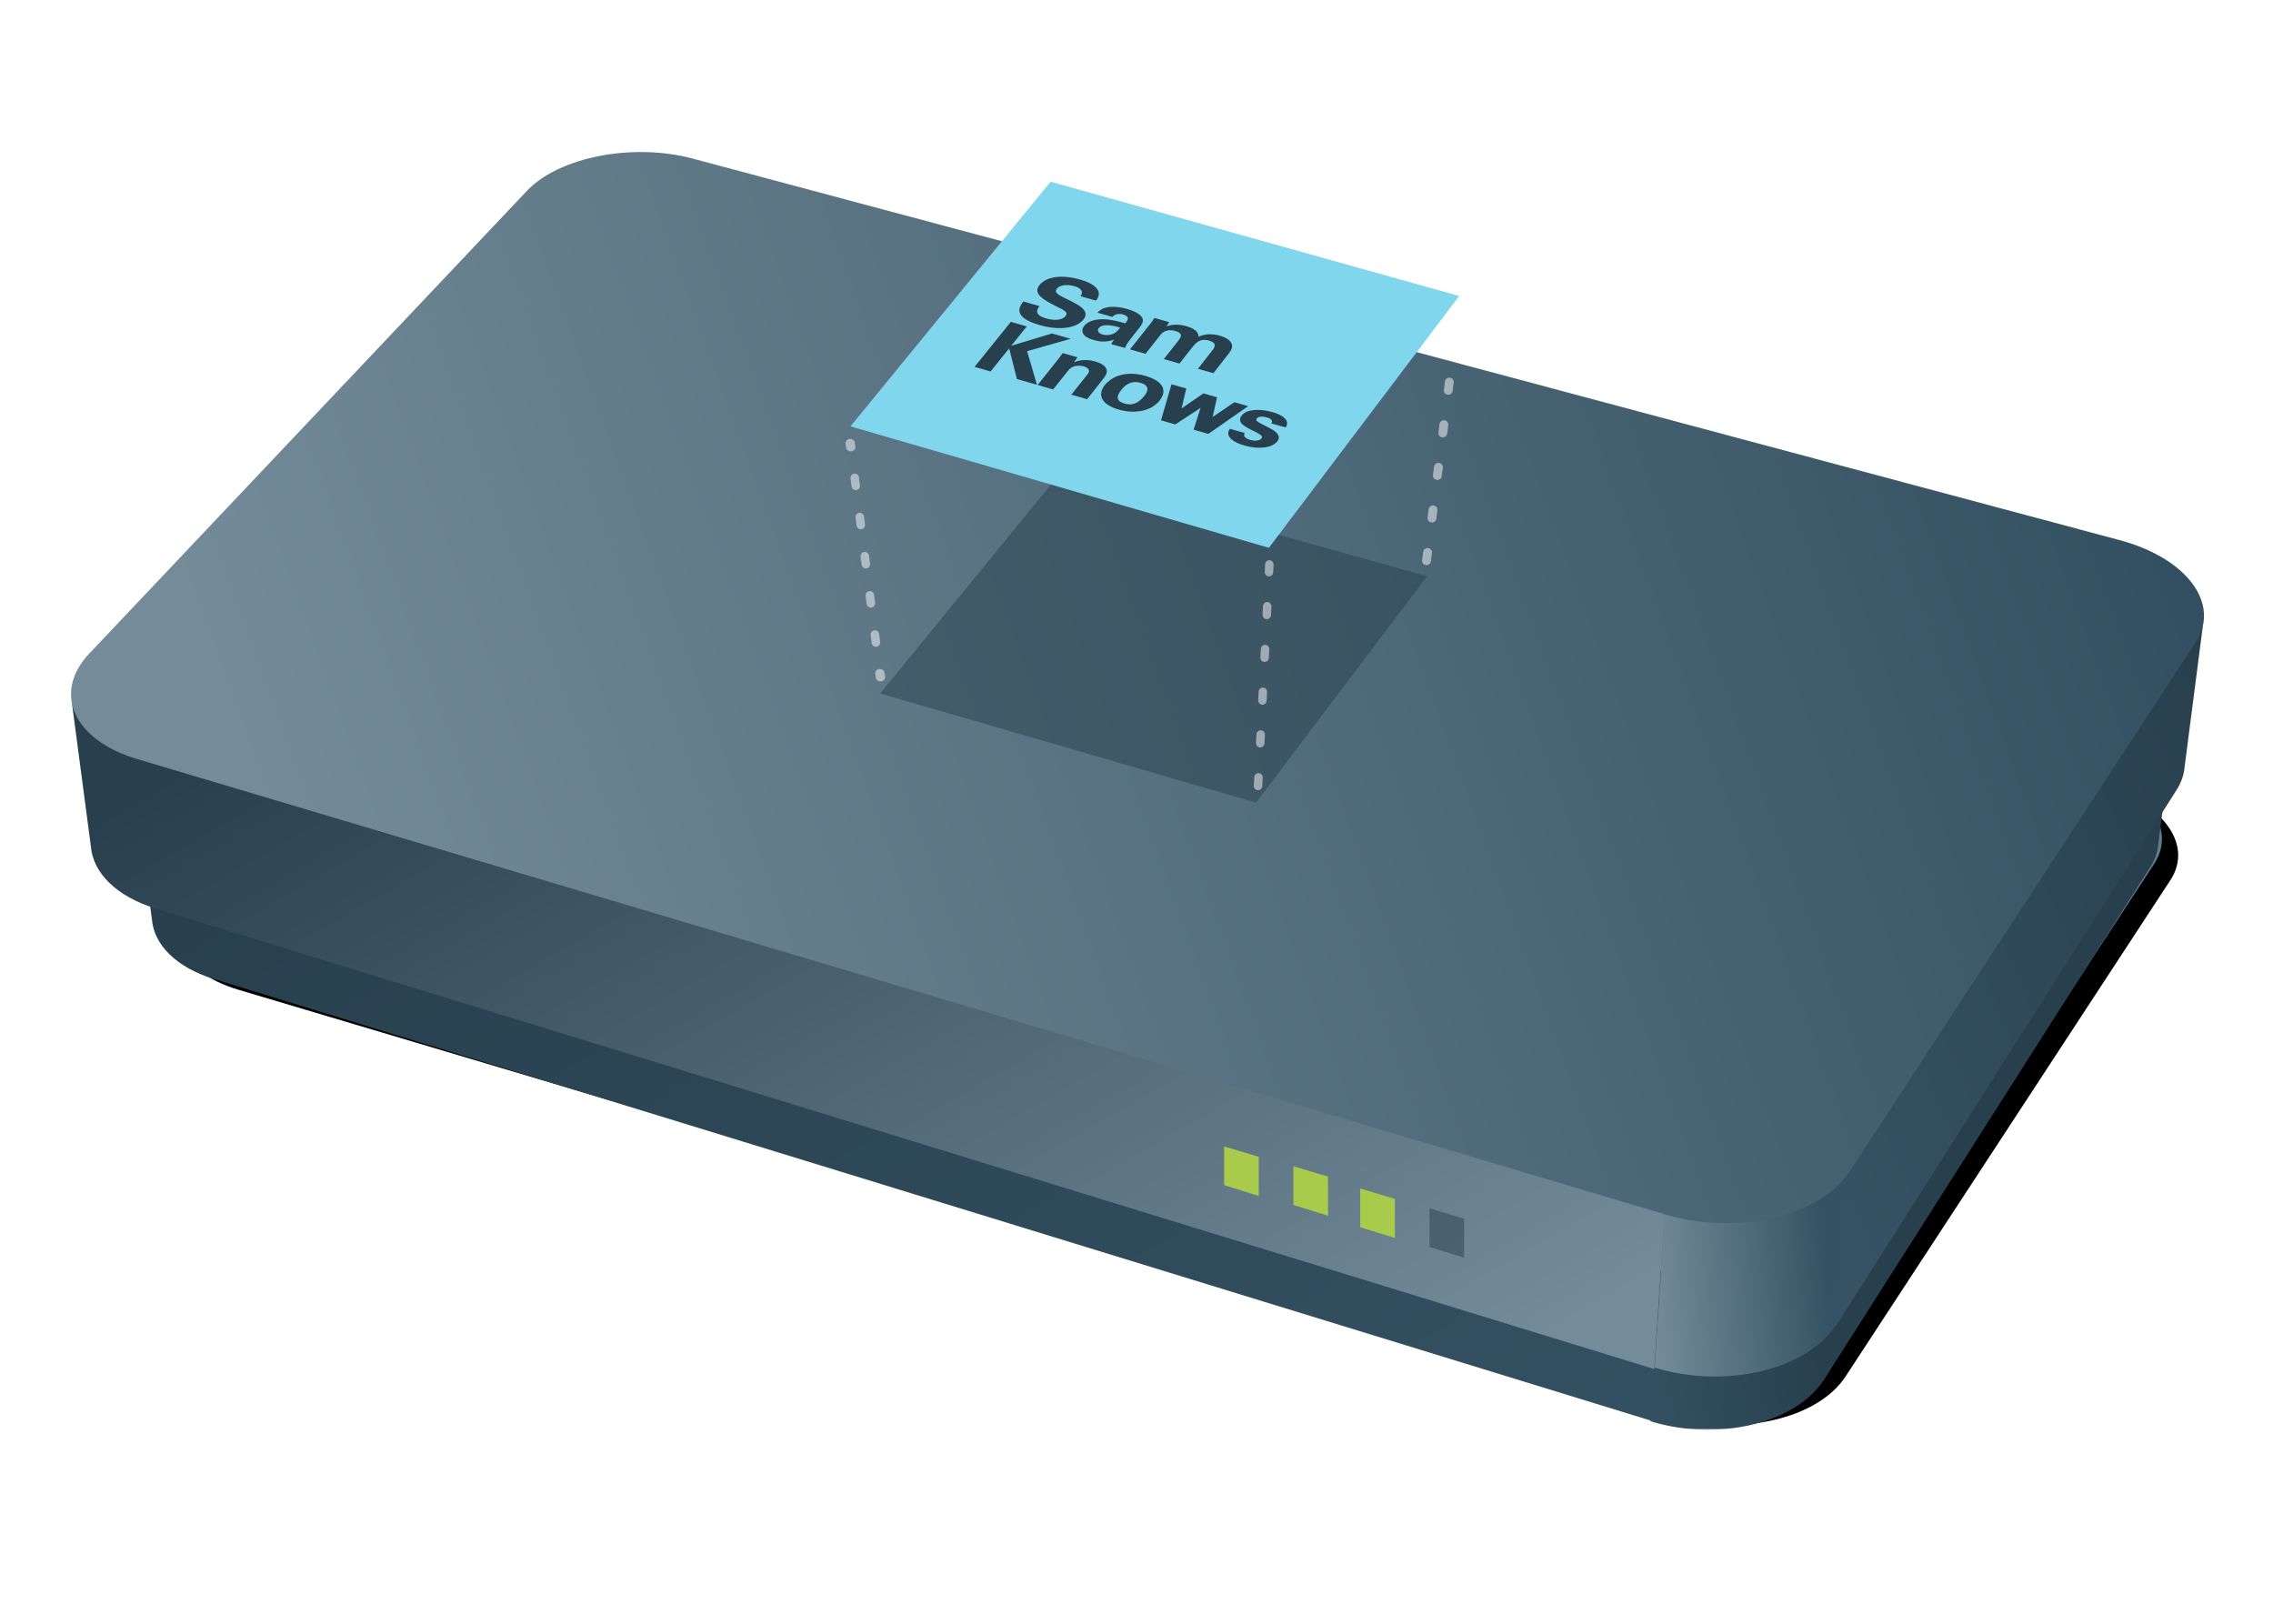 <?xml version="1.0" encoding="utf-8"?>
<svg xmlns="http://www.w3.org/2000/svg" xmlns:xlink="http://www.w3.org/1999/xlink" width="1120px" height="800px" viewBox="0 0 1120 800" version="1.1">
    
    <title>man-router-sdk</title>
    <desc>Created with Sketch.</desc>
    <defs>
        <path d="M991.184,304.477 C998.925,306.545 1005.72,309.399 1011.372,312.799 C1017.041,316.204 1021.574,320.158 1024.773,324.406 C1027.989,328.671 1029.866,333.233 1030.214,337.845 C1030.562,342.47 1029.373,347.144 1026.447,351.615 L877.49,579.203 L866.355,596.212 C862.97,601.387 858.039,605.829 852.026,609.428 C846.002,613.035 838.887,615.794 831.146,617.593 C823.402,619.392 815.036,620.228 806.52,619.992 C798.001,619.756 789.341,618.453 781.008,615.972 L74.37,405.603 C66.999,403.407 60.854,400.387 56.059,396.805 C51.277,393.227 47.842,389.099 45.866,384.677 C43.893,380.268 43.375,375.573 44.424,370.854 C45.464,366.146 48.062,361.414 52.322,356.914 L66.336,342.11 L254.75,143.121 C258.467,139.195 263.393,135.841 269.124,133.135 C274.847,130.434 281.369,128.374 288.289,127.034 C295.2,125.694 302.518,125.074 309.824,125.247 C317.141,125.425 324.459,126.393 331.379,128.246 L991.184,304.477 Z" id="path-1"/>
        <filter x="-7.2%" y="-14.3%" width="116.0%" height="131.9%" filterUnits="objectBoundingBox" id="filter-2">
            <feOffset dx="8" dy="8" in="SourceAlpha" result="shadowOffsetOuter1"/>
            <feGaussianBlur stdDeviation="25" in="shadowOffsetOuter1" result="shadowBlurOuter1"/>
            <feColorMatrix values="0 0 0 0 0.157   0 0 0 0 0.251   0 0 0 0 0.306  0 0 0 0.33 0" type="matrix" in="shadowBlurOuter1"/>
        </filter>
        <linearGradient x1="2.009%" y1="24.297%" x2="98.743%" y2="95.268%" id="linearGradient-3">
            <stop stop-color="#28404E" offset="0%"/>
            <stop stop-color="#335062" offset="100%"/>
        </linearGradient>
        <polygon id="path-4" points="0.222 0.563 92.432 0.563 92.432 99.353 0.222 99.353"/>
        <linearGradient x1="0%" y1="91.657%" x2="92.643%" y2="73.33%" id="linearGradient-6">
            <stop stop-color="#335062" offset="0%"/>
            <stop stop-color="#28404E" offset="100%"/>
        </linearGradient>
        <linearGradient x1="1.985%" y1="18.028%" x2="97.917%" y2="87.504%" id="linearGradient-7">
            <stop stop-color="#28404E" offset="0%"/>
            <stop stop-color="#748C99" offset="100%"/>
        </linearGradient>
        <linearGradient x1="0%" y1="77.683%" x2="89.517%" y2="70.089%" id="linearGradient-8">
            <stop stop-color="#748C99" offset="0%"/>
            <stop stop-color="#355264" offset="100%"/>
        </linearGradient>
        <linearGradient x1="100%" y1="9.05%" x2="3.995%" y2="87.855%" id="linearGradient-9">
            <stop stop-color="#28404E" offset="0%"/>
            <stop stop-color="#365264" offset="100%"/>
        </linearGradient>
        <linearGradient x1="98.563%" y1="38.774%" x2="7.619%" y2="55.264%" id="linearGradient-10">
            <stop stop-color="#335062" offset="0%"/>
            <stop stop-color="#748C99" offset="100%"/>
        </linearGradient>
    </defs>
    <g id="man-router-sdk" stroke="none" stroke-width="1" fill="none" fill-rule="evenodd">
        <rect fill="#FFFFFF" x="0" y="0" width="1120" height="800"/>
        <g id="Group-57" transform="translate(35, 74)">
            <g id="Group-56">
                <g id="Fill-3">
                    <use fill="black" fill-opacity="1" filter="url(#filter-2)" xlink:href="#path-1"/>
                    <use fill="#607D8C" fill-rule="evenodd" xlink:href="#path-1"/>
                </g>
                <path d="M61.563,336.848 C56.789,335.427 52.518,333.667 48.782,331.637 C45.058,329.606 41.86,327.309 39.234,324.809 C36.603,322.313 34.544,319.622 33.074,316.801 C31.608,313.983 30.736,311.035 30.481,308.031 L39.886,379.165 C40.14,382.215 41.004,385.202 42.453,388.053 C43.902,390.917 45.935,393.645 48.515,396.171 C51.103,398.705 54.243,401.032 57.911,403.088 C61.58,405.148 65.774,406.933 70.467,408.371 L779.128,626.125 L783.983,551.996 L61.563,336.848 Z" id="Fill-1" fill="url(#linearGradient-3)"/>
                <g id="Group-7" transform="translate(777.886, 531.062)">
                    <mask id="mask-5" fill="white">
                        <use xlink:href="#path-4"/>
                    </mask>
                    <g id="Clip-6"/>
                    <path d="M77.767,14.114 C71.6,17.812 64.319,20.641 56.397,22.486 C48.47,24.331 39.908,25.188 31.193,24.946 C22.474,24.704 13.61,23.364 5.082,20.824 L0.222,95.143 C8.581,97.713 17.262,99.07 25.807,99.312 C34.353,99.558 42.741,98.689 50.519,96.823 C58.284,94.961 65.426,92.102 71.482,88.361 C77.516,84.629 82.47,80.027 85.875,74.662 L92.432,0.563 C88.967,5.869 83.924,10.424 77.767,14.114" id="Fill-5" fill="url(#linearGradient-6)" mask="url(#mask-5)"/>
                </g>
                <path d="M1037.185,274.192 C1036.99,275.098 1036.735,276 1036.413,276.902 C1036.094,277.799 1035.713,278.693 1035.271,279.586 C1034.826,280.476 1034.316,281.361 1033.744,282.237 L869.795,532.643 L863.234,606.625 L1024.616,353.09 C1025.184,352.2 1025.685,351.303 1026.126,350.401 C1026.563,349.499 1026.937,348.588 1027.251,347.678 C1027.565,346.763 1027.824,345.849 1028.015,344.93 C1028.21,344.011 1028.346,343.092 1028.422,342.173 L1037.588,271.469 C1037.512,272.379 1037.38,273.285 1037.185,274.192" id="Fill-8" fill="#28404E"/>
                <g id="Group-39" transform="translate(0, 230.031)">
                    <path d="M32.39,69.035 C27.415,67.552 22.964,65.719 19.076,63.598 C15.188,61.485 11.854,59.09 9.117,56.487 C6.38,53.889 4.231,51.079 2.699,48.139 C1.172,45.202 0.262,42.135 0,39 L9.794,113.136 C10.065,116.309 10.97,119.422 12.472,122.397 C13.982,125.38 16.098,128.223 18.792,130.855 C21.487,133.496 24.762,135.921 28.582,138.063 C32.407,140.209 36.777,142.072 41.663,143.572 L780.142,370.5 L785.202,293.246 L32.39,69.035 Z" id="Fill-10" fill="url(#linearGradient-7)"/>
                    <path d="M861.328,285.821 C854.884,289.654 847.28,292.582 839.006,294.494 C830.727,296.406 821.786,297.295 812.675,297.047 C803.573,296.794 794.314,295.408 785.402,292.771 L780.325,369.793 C789.058,372.459 798.126,373.862 807.054,374.114 C815.974,374.367 824.745,373.47 832.867,371.537 C840.98,369.603 848.439,366.642 854.761,362.767 C861.07,358.9 866.241,354.127 869.802,348.567 L876.646,271.781 C873.029,277.274 867.76,281.996 861.328,285.821" id="Fill-34" fill="url(#linearGradient-8)"/>
                    <path d="M1050.58,2.838 C1050.373,3.782 1050.11,4.727 1049.78,5.663 C1049.445,6.603 1049.051,7.539 1048.585,8.466 C1048.123,9.398 1047.593,10.321 1046.991,11.236 L876.161,272.572 L869.331,349.781 L1037.482,85.176 C1038.071,84.253 1038.597,83.313 1039.05,82.372 C1039.512,81.432 1039.898,80.484 1040.233,79.531 C1040.559,78.578 1040.822,77.625 1041.025,76.663 C1041.228,75.706 1041.364,74.749 1041.449,73.783 L1051,0 C1050.919,0.944 1050.784,1.893 1050.58,2.838" id="Fill-36" fill="url(#linearGradient-9)"/>
                </g>
                <path d="M1009.352,192.084 C1017.599,194.286 1024.838,197.335 1030.864,200.962 C1036.902,204.589 1041.73,208.809 1045.144,213.341 C1048.567,217.886 1050.565,222.752 1050.937,227.669 C1051.309,232.603 1050.04,237.591 1046.926,242.356 L888.206,485.085 L876.342,503.226 C872.737,508.739 867.486,513.478 861.075,517.317 C854.652,521.164 847.074,524.107 838.827,526.022 C830.576,527.941 821.665,528.833 812.585,528.584 C803.513,528.335 794.285,526.944 785.403,524.297 L32.477,299.934 C24.615,297.596 18.078,294.37 12.967,290.553 C7.868,286.739 4.208,282.334 2.101,277.62 C0.002,272.919 -0.552,267.909 0.565,262.873 C1.673,257.855 4.441,252.807 8.981,248.009 L23.913,232.222 L224.67,19.993 C228.631,15.811 233.882,12.231 239.987,9.347 C246.08,6.464 253.037,4.27 260.407,2.841 C267.77,1.412 275.564,0.748 283.358,0.938 C291.148,1.124 298.942,2.16 306.321,4.126 L1009.352,192.084 Z" id="Fill-20" fill="url(#linearGradient-10)"/>
                <polygon id="Fill-22" fill="#28404E" opacity="0.5" points="398.697 267.658 487.286 159.344 668.153 209.927 583.916 321.438"/>
                <polygon id="Fill-24" fill="#28404E" points="387.724 135.241 483.929 17.969 680.346 72.733 588.861 193.469"/>
                <path d="M516.136,87.201 C516.002,87.159 515.863,87.117 515.725,87.079 C515.591,87.037 515.453,86.999 515.323,86.961 C514.299,86.679 513.318,86.473 512.398,86.351 C511.478,86.233 510.618,86.191 509.845,86.237 C509.075,86.288 508.388,86.418 507.814,86.641 C507.235,86.86 506.772,87.176 506.444,87.575 C506.228,87.836 506.085,88.127 506.021,88.425 C505.965,88.72 505.986,89.031 506.124,89.326 C506.258,89.625 506.5,89.911 506.868,90.167 C507.239,90.424 507.74,90.655 508.388,90.832 C508.734,90.929 509.088,90.996 509.443,91.038 C509.797,91.08 510.151,91.097 510.497,91.093 C510.843,91.089 511.184,91.059 511.504,91.017 C511.823,90.975 512.13,90.916 512.42,90.841 C512.951,90.698 513.418,90.517 513.841,90.302 C514.26,90.087 514.641,89.835 514.995,89.553 C515.345,89.271 515.678,88.955 515.997,88.606 C516.321,88.257 516.637,87.882 516.965,87.474 C516.827,87.428 516.689,87.378 516.55,87.335 C516.412,87.289 516.274,87.243 516.136,87.201" id="Fill-26" fill="#80D6ED"/>
                <path d="M598.505,136.608 L591.469,134.595 C591.749,134.137 591.821,133.743 591.749,133.408 C591.681,133.074 591.473,132.794 591.185,132.557 C590.905,132.324 590.548,132.137 590.188,131.989 C589.827,131.84 589.463,131.726 589.166,131.641 C588.636,131.489 588.114,131.383 587.618,131.328 C587.117,131.268 586.647,131.26 586.223,131.302 C585.79,131.34 585.404,131.429 585.082,131.573 C584.755,131.713 584.488,131.904 584.301,132.15 C584.098,132.417 584.013,132.654 584.038,132.874 C584.06,133.095 584.187,133.302 584.407,133.51 C584.624,133.713 584.925,133.917 585.298,134.137 C585.671,134.357 586.112,134.586 586.604,134.849 L590.752,137.002 C591.795,137.536 592.648,138.069 593.318,138.599 C593.988,139.133 594.471,139.667 594.773,140.201 C595.074,140.735 595.197,141.273 595.133,141.811 C595.074,142.345 594.836,142.887 594.421,143.43 C594.094,143.858 593.644,144.243 593.135,144.608 C592.822,144.828 592.508,145.053 592.135,145.243 C591.146,145.748 589.938,146.133 588.538,146.362 C587.143,146.587 585.557,146.659 583.805,146.519 C582.054,146.383 580.137,146.044 578.084,145.451 C577.232,145.21 576.417,144.943 575.65,144.642 C574.891,144.345 574.178,144.015 573.525,143.646 C572.88,143.277 572.299,142.875 571.803,142.426 C571.303,141.972 570.883,141.476 570.565,140.93 C570.348,140.531 570.238,140.15 570.2,139.794 C570.162,139.434 570.196,139.099 570.276,138.79 C570.348,138.476 570.471,138.192 570.607,137.938 C570.743,137.684 570.891,137.459 571.027,137.273 L571.027,137.269 L578.347,139.341 C578.186,139.595 578.076,139.875 578.046,140.167 C578.016,140.459 578.076,140.764 578.25,141.07 C578.428,141.375 578.725,141.676 579.178,141.959 C579.641,142.243 580.251,142.506 581.07,142.739 C581.765,142.943 582.41,143.053 583.004,143.095 C583.593,143.137 584.128,143.108 584.603,143.027 C584.781,142.993 584.899,142.921 585.061,142.875 C585.324,142.803 585.603,142.739 585.811,142.633 C586.142,142.455 586.401,142.248 586.579,142.01 C586.719,141.837 586.804,141.659 586.825,141.464 C586.842,141.277 586.791,141.07 586.638,140.845 C586.486,140.62 586.235,140.375 585.862,140.099 C585.485,139.824 584.98,139.519 584.323,139.171 L580.124,137.031 C579.666,136.781 579.077,136.463 578.487,136.078 C577.902,135.692 577.312,135.235 576.858,134.713 C576.405,134.188 576.087,133.595 576.036,132.929 C575.985,132.268 576.205,131.531 576.833,130.722 C577.126,130.34 577.478,130.001 577.885,129.701 C578.283,129.395 578.746,129.133 579.25,128.908 C580.26,128.459 581.456,128.167 582.796,128.031 C584.128,127.895 585.608,127.912 587.177,128.09 C588.746,128.264 590.413,128.595 592.118,129.086 C593.471,129.467 594.683,129.929 595.706,130.451 C596.732,130.976 597.567,131.561 598.165,132.201 C598.768,132.84 599.124,133.535 599.2,134.273 C599.276,135.01 599.06,135.794 598.505,136.608 Z M560.408,139.781 L553.113,137.688 L556.582,126.976 L544.092,135.103 L537.086,133.09 L542.231,115.323 L549.521,117.403 L547.222,127.213 L557.965,119.815 L564.691,121.734 L562.52,131.451 L566.553,128.713 L573.232,124.171 L580.014,126.107 L568.911,133.853 L560.408,139.781 Z M536.467,123.285 C535.695,124.272 534.699,125.162 533.549,125.942 C533.413,126.031 533.307,126.137 533.176,126.222 L533.172,126.226 C531.844,127.065 530.301,127.739 528.57,128.196 C527.815,128.395 527.014,128.527 526.191,128.637 C525.122,128.777 524.015,128.862 522.836,128.832 C520.758,128.781 518.523,128.45 516.161,127.772 C514.308,127.243 512.692,126.561 511.369,125.755 C510.054,124.955 509.028,124.022 508.379,122.984 C507.726,121.95 507.442,120.806 507.59,119.577 C507.747,118.348 508.328,117.035 509.422,115.658 C509.969,114.967 510.69,114.293 511.496,113.653 C511.784,113.425 512.035,113.191 512.357,112.975 C513.57,112.153 515.012,111.446 516.687,110.937 C518.362,110.433 520.258,110.132 522.378,110.145 C524.495,110.157 526.836,110.475 529.389,111.204 C531.751,111.878 533.587,112.696 534.966,113.611 C536.34,114.526 537.256,115.539 537.765,116.607 C538.274,117.675 538.38,118.793 538.146,119.921 C537.964,120.785 537.527,121.645 536.972,122.497 C536.802,122.76 536.671,123.027 536.467,123.285 Z M500.677,122.675 L492.912,120.446 L500.656,110.691 C500.787,110.526 500.91,110.369 501.029,110.213 C501.144,110.06 501.241,109.916 501.33,109.768 C501.415,109.619 501.487,109.475 501.542,109.331 C501.589,109.183 501.619,109.035 501.623,108.882 C501.619,108.67 501.572,108.446 501.474,108.229 C501.381,108.005 501.228,107.789 501.025,107.577 C500.817,107.365 500.55,107.166 500.211,106.979 C499.876,106.797 499.468,106.632 498.981,106.492 C498.574,106.373 498.149,106.289 497.721,106.238 C497.297,106.179 496.869,106.157 496.445,106.166 C496.02,106.17 495.601,106.208 495.202,106.28 C495.155,106.284 495.121,106.301 495.075,106.31 C494.718,106.378 494.371,106.462 494.053,106.577 C493.853,106.636 493.641,106.725 493.425,106.835 C493.421,106.84 493.416,106.84 493.408,106.844 C493.183,106.958 492.946,107.102 492.704,107.276 C492.462,107.45 492.216,107.653 491.97,107.89 C491.805,108.051 491.639,108.246 491.474,108.437 C491.394,108.53 491.313,108.602 491.232,108.704 L483.925,117.87 L476.295,115.679 L476.38,115.569 L486.525,102.818 C486.542,102.801 486.631,102.683 486.779,102.496 C486.923,102.314 487.119,102.06 487.339,101.772 C487.555,101.488 487.797,101.166 488.018,100.852 C488.247,100.534 488.467,100.216 488.641,99.937 L488.645,99.937 L495.914,102.013 L494.218,104.428 C494.222,104.424 494.227,104.424 494.231,104.424 C494.562,104.301 495.032,104.119 495.639,103.945 C496.084,103.818 496.678,103.717 497.267,103.615 C497.492,103.577 497.645,103.517 497.887,103.488 C497.942,103.484 498.018,103.492 498.069,103.484 C498.921,103.39 499.863,103.344 500.949,103.424 C502.102,103.509 503.383,103.725 504.795,104.123 C506.072,104.492 507.068,104.916 507.849,105.373 C508.629,105.831 509.18,106.314 509.571,106.793 C509.965,107.272 510.19,107.742 510.304,108.17 C510.419,108.598 510.423,108.988 510.381,109.297 C510.33,109.581 510.262,109.844 510.156,110.128 C510.05,110.412 509.897,110.717 509.685,111.073 C509.469,111.433 509.18,111.844 508.816,112.348 C508.442,112.852 507.98,113.45 507.408,114.179 L500.677,122.675 Z M475.952,115.581 L466.075,112.747 L462.262,97.657 L453.097,109.022 L453.097,109.026 L445.196,106.759 L463.08,84.58 L463.085,84.58 L470.956,86.822 L463.259,96.365 L483.348,90.297 L492.568,92.924 L471.104,99.03 L475.952,115.581 Z M467.809,76.72 C468.229,75.843 468.819,75.093 469.247,74.546 L477.254,76.822 C477.042,77.084 476.72,77.47 476.461,77.94 C476.198,78.411 475.999,78.957 476.041,79.529 C476.079,80.106 476.355,80.707 477.046,81.288 C477.733,81.868 478.84,82.423 480.537,82.907 C481.605,83.207 482.636,83.407 483.603,83.508 C484.574,83.606 485.482,83.606 486.3,83.508 C487.089,83.411 487.793,83.22 488.395,82.949 C488.421,82.94 488.454,82.94 488.476,82.932 C489.095,82.644 489.604,82.267 489.977,81.801 C490.376,81.309 490.541,80.881 490.507,80.478 C490.469,80.08 490.236,79.711 489.82,79.343 C489.812,79.339 489.807,79.334 489.799,79.33 C489.388,78.97 488.811,78.606 488.081,78.216 L488.06,78.207 C487.314,77.809 486.41,77.372 485.38,76.881 C483.454,75.932 481.788,75.038 480.422,74.169 C479.061,73.304 477.996,72.465 477.271,71.631 C476.541,70.792 476.151,69.957 476.134,69.092 C476.117,68.232 476.474,67.338 477.237,66.397 C477.831,65.664 478.624,65.025 479.536,64.457 C479.748,64.325 479.922,64.177 480.151,64.054 C480.706,63.762 481.321,63.508 481.97,63.283 C482.029,63.262 482.08,63.232 482.144,63.211 C482.861,62.974 483.645,62.779 484.481,62.63 C486.156,62.342 488.056,62.257 490.172,62.423 C492.293,62.588 494.629,63.003 497.17,63.724 C498.124,63.995 499.099,64.308 500.032,64.673 C500.974,65.037 501.882,65.453 502.7,65.923 C503.523,66.393 504.257,66.919 504.859,67.503 C505.461,68.092 505.919,68.737 506.195,69.453 C506.402,69.987 506.47,70.499 506.445,70.982 C506.419,71.461 506.301,71.906 506.14,72.309 C505.978,72.711 505.771,73.067 505.567,73.372 C505.368,73.673 505.168,73.923 505.024,74.101 L497.462,71.957 C497.585,71.762 497.78,71.448 497.92,71.071 C497.925,71.063 497.925,71.063 497.929,71.054 C498.069,70.665 498.162,70.211 498.06,69.728 C497.963,69.249 497.683,68.745 497.081,68.266 C496.483,67.783 495.571,67.33 494.21,66.948 C493.37,66.707 492.556,66.571 491.767,66.491 C491.699,66.486 491.623,66.457 491.555,66.453 C491.249,66.427 490.982,66.474 490.69,66.474 C490.172,66.469 489.638,66.44 489.171,66.512 C488.438,66.618 487.776,66.813 487.208,67.097 C486.635,67.376 486.16,67.741 485.8,68.186 C485.388,68.698 485.227,69.152 485.295,69.576 C485.359,70.004 485.651,70.402 486.139,70.813 C486.627,71.22 487.309,71.635 488.166,72.093 C489.023,72.55 490.045,73.046 491.207,73.622 C492.606,74.3 494.002,74.987 495.249,75.703 C496.495,76.415 497.598,77.156 498.412,77.949 C499.235,78.737 499.77,79.58 499.88,80.495 C499.994,81.411 499.685,82.398 498.82,83.479 C498.455,83.936 498.009,84.351 497.518,84.746 C496.945,85.203 496.296,85.627 495.562,85.987 C494.197,86.652 492.568,87.14 490.723,87.415 C488.874,87.686 486.809,87.741 484.565,87.546 C482.318,87.352 479.896,86.907 477.339,86.182 C473.819,85.178 471.444,84.085 469.892,82.979 C468.339,81.868 467.61,80.741 467.368,79.673 C467.131,78.61 467.385,77.601 467.809,76.72 Z M507.005,78.928 C507.191,78.783 507.335,78.648 507.565,78.512 C508.018,78.237 508.561,77.974 509.218,77.754 C509.88,77.538 510.648,77.36 511.555,77.254 C512.327,77.173 513.099,77.152 513.867,77.173 C513.879,77.173 513.896,77.169 513.913,77.169 C514.689,77.19 515.461,77.258 516.212,77.355 C516.958,77.453 517.688,77.58 518.379,77.728 C519.075,77.881 519.74,78.05 520.355,78.224 C520.886,78.372 521.556,78.58 522.277,78.843 C523.002,79.106 523.782,79.423 524.533,79.805 C525.275,80.186 525.992,80.623 526.59,81.127 C527.192,81.627 527.675,82.19 527.955,82.818 C528.133,83.254 528.18,83.695 528.142,84.118 L528.142,84.123 C528.133,84.19 528.095,84.254 528.087,84.326 C528.032,84.678 527.947,85.025 527.807,85.343 C527.697,85.61 527.552,85.83 527.412,86.055 C527.357,86.157 527.302,86.284 527.239,86.377 C527.039,86.669 526.848,86.915 526.713,87.085 L521.81,93.335 C521.551,93.657 521.301,93.987 521.064,94.322 C520.987,94.437 520.915,94.551 520.843,94.661 C520.686,94.886 520.529,95.115 520.389,95.343 C520.177,95.687 519.978,96.034 519.804,96.386 C519.63,96.733 519.478,97.089 519.346,97.441 L519.346,97.445 L512.518,95.526 C512.649,95.271 512.781,95.034 512.912,94.818 C513.048,94.602 513.175,94.411 513.298,94.233 L513.298,94.229 C513.303,94.225 513.303,94.225 513.303,94.22 C513.426,94.047 513.544,93.89 513.65,93.746 C513.718,93.661 513.773,93.589 513.833,93.513 C513.875,93.462 513.918,93.407 513.951,93.36 C512.747,93.776 511.632,94.021 510.605,94.157 C509.621,94.284 508.739,94.301 507.942,94.259 C507.908,94.259 507.866,94.267 507.836,94.263 C507.017,94.22 506.301,94.11 505.703,93.987 C505.109,93.865 504.625,93.725 504.273,93.627 C503.345,93.36 502.569,93.093 501.924,92.822 C501.275,92.555 500.762,92.288 500.342,92.025 C499.926,91.763 499.608,91.509 499.358,91.263 C499.112,91.013 498.93,90.78 498.794,90.559 C498.591,90.216 498.459,89.869 498.391,89.521 C498.319,89.174 498.311,88.83 498.361,88.487 C498.408,88.144 498.514,87.805 498.671,87.474 C498.807,87.182 498.998,86.902 499.21,86.623 C499.239,86.585 499.256,86.546 499.282,86.508 C499.528,86.199 499.867,85.843 500.334,85.483 C500.8,85.118 501.385,84.746 502.123,84.419 C502.861,84.085 503.748,83.796 504.812,83.589 C505.821,83.394 507,83.284 508.345,83.279 C508.425,83.279 508.489,83.271 508.57,83.271 C509.532,83.279 510.533,83.364 511.538,83.5 C512.543,83.64 513.553,83.822 514.516,84.034 C515.482,84.241 516.407,84.47 517.247,84.69 C518.086,84.915 518.841,85.127 519.465,85.305 C519.558,85.19 519.622,85.106 519.702,85.004 C519.796,84.881 519.906,84.746 519.982,84.635 C520.016,84.597 520.033,84.563 520.063,84.521 C520.169,84.373 520.275,84.224 520.351,84.093 C520.457,83.928 520.534,83.767 520.597,83.61 C520.661,83.457 520.699,83.296 520.729,83.131 C520.788,82.809 520.716,82.521 520.563,82.267 C520.415,82.017 520.182,81.796 519.919,81.614 C519.651,81.432 519.359,81.279 519.083,81.165 C518.807,81.042 518.549,80.957 518.362,80.906 C518.086,80.826 517.802,80.767 517.505,80.724 C517.213,80.686 516.916,80.665 516.615,80.665 C516.314,80.669 516.013,80.695 515.716,80.741 C515.474,80.779 515.237,80.843 515.007,80.915 C514.948,80.932 514.889,80.94 514.834,80.957 C514.757,80.987 514.706,81.012 514.643,81.042 C514.477,81.106 514.303,81.169 514.176,81.241 C514.062,81.305 513.973,81.368 513.884,81.432 C513.828,81.474 513.761,81.508 513.71,81.546 C513.663,81.589 513.629,81.627 513.587,81.665 C513.515,81.728 513.438,81.796 513.383,81.86 C513.29,81.957 513.214,82.055 513.141,82.148 L505.745,80.05 L505.749,80.05 C505.821,79.97 505.94,79.86 506.025,79.767 C506.161,79.627 506.271,79.495 506.453,79.334 C506.598,79.203 506.822,79.063 507.005,78.928 Z M532.133,85.106 C532.188,85.029 532.251,84.953 532.307,84.873 C532.485,84.631 532.654,84.385 532.824,84.14 C532.994,83.894 533.155,83.648 533.32,83.398 C533.486,83.148 533.647,82.898 533.812,82.648 L541.111,84.712 L539.817,86.767 C540.148,86.657 540.606,86.508 541.179,86.368 C541.76,86.229 542.46,86.097 543.278,86.025 C544.097,85.953 545.038,85.941 546.09,86.038 C547.146,86.131 548.316,86.339 549.601,86.703 C551.086,87.123 552.201,87.606 553.037,88.102 C553.876,88.602 554.432,89.119 554.801,89.61 C555.174,90.102 555.361,90.568 555.45,90.966 C555.539,91.364 555.53,91.695 555.522,91.915 C556.54,91.449 557.541,91.14 558.512,90.945 C559.487,90.75 560.429,90.674 561.328,90.678 C562.227,90.682 563.084,90.771 563.881,90.903 C564.678,91.034 565.42,91.212 566.086,91.403 C567.397,91.771 568.415,92.203 569.216,92.653 C570.013,93.102 570.59,93.568 571.01,94.017 C571.421,94.462 571.676,94.89 571.833,95.25 C571.99,95.61 572.049,95.911 572.075,96.106 C572.155,96.538 572.117,96.979 571.998,97.42 C571.884,97.856 571.68,98.293 571.438,98.721 C571.197,99.14 570.908,99.551 570.62,99.945 C570.62,99.945 570.616,99.949 570.616,99.949 C570.319,100.344 570.022,100.716 569.755,101.06 L562.897,109.869 L555.272,107.7 L562.409,98.555 C562.736,98.136 563.045,97.704 563.258,97.267 C563.474,96.835 563.601,96.399 563.559,95.983 C563.516,95.564 563.313,95.165 562.867,94.797 C562.422,94.428 561.743,94.098 560.751,93.814 C559.606,93.492 558.618,93.403 557.753,93.492 C556.888,93.581 556.145,93.848 555.484,94.225 C555.395,94.276 555.331,94.36 555.246,94.415 C554.699,94.767 554.19,95.161 553.741,95.627 C553.414,95.966 553.134,96.335 552.837,96.699 C552.663,96.911 552.473,97.119 552.299,97.331 L546.2,105.115 L538.482,102.916 L545.742,93.682 C545.971,93.386 546.255,93.026 546.476,92.631 C546.705,92.237 546.87,91.814 546.883,91.386 C546.891,90.962 546.739,90.534 546.323,90.14 C545.912,89.746 545.229,89.386 544.181,89.089 C542.981,88.75 541.963,88.648 541.094,88.699 C540.229,88.754 539.512,88.962 538.923,89.246 C538.333,89.53 537.862,89.89 537.489,90.246 C537.12,90.602 536.844,90.949 536.637,91.212 L529.452,100.318 L529.452,100.322 L521.785,98.136 L531.759,85.593 C531.887,85.432 532.005,85.271 532.133,85.106 Z M482.674,15.531 L384.066,136.061 L590.235,195.906 L684.003,71.817 L482.674,15.531 Z" id="Fill-28" fill="#80D6ED"/>
                <path d="M526.99,114.621 C525.618,114.23 524.4,114.176 523.329,114.33 C522.257,114.488 521.335,114.863 520.543,115.325 C519.759,115.791 519.104,116.348 518.579,116.877 C518.057,117.41 517.665,117.913 517.382,118.263 C516.702,119.124 516.239,119.898 515.981,120.593 C515.73,121.288 515.68,121.9 515.83,122.437 C515.985,122.974 516.339,123.44 516.885,123.831 C517.432,124.227 518.17,124.555 519.092,124.818 C519.926,125.055 520.747,125.2 521.56,125.217 C522.378,125.234 523.183,125.121 523.988,124.855 C524.797,124.589 525.597,124.16 526.398,123.548 C527.203,122.936 527.999,122.133 528.808,121.109 C529.205,120.598 529.609,120.027 529.901,119.436 C530.201,118.841 530.389,118.229 530.376,117.634 C530.364,117.043 530.143,116.465 529.613,115.949 C529.079,115.437 528.241,114.979 526.99,114.621" id="Fill-30" fill="#80D6ED"/>
                <polygon id="Fill-38" fill="#A8CB4B" points="568.174 490.844 568.174 509.94 585.244 515.219 585.244 495.959"/>
                <polygon id="Fill-40" fill="#A8CB4B" points="602.313 500.594 602.313 519.69 619.383 524.969 619.383 505.709"/>
                <polygon id="Fill-42" fill="#A8CB4B" points="635.233 511.562 635.233 530.658 652.303 535.938 652.303 516.679"/>
                <polygon id="Fill-44" fill="#28404E" opacity="0.5" points="669.372 521.312 669.372 540.408 686.442 545.688 686.442 526.429"/>
                <g id="Group-37" opacity="0.5" transform="translate(381.628, 91.094)" fill="#FFFFFF">
                    <path d="M2.585,57.281 C1.455,57.281 0.472,56.536 0.321,55.509 L0.02,53.493 C-0.145,52.377 0.742,51.354 1.99,51.208 C3.211,51.049 4.395,51.843 4.56,52.959 L4.857,54.98 C5.022,56.092 4.139,57.114 2.887,57.265 C2.786,57.277 2.685,57.281 2.585,57.281" id="Fill-46"/>
                    <path d="M5.028,76.366 C3.992,76.366 3.09,75.583 2.951,74.51 L2.456,70.652 C2.309,69.485 3.115,68.417 4.265,68.268 C5.41,68.118 6.464,68.936 6.619,70.103 L7.114,73.965 C7.261,75.127 6.455,76.196 5.301,76.349 C5.213,76.362 5.117,76.366 5.028,76.366 M7.513,95.663 C6.476,95.663 5.574,94.884 5.436,93.811 L4.94,89.949 C4.789,88.787 5.599,87.718 6.749,87.564 C7.87,87.398 8.952,88.237 9.104,89.404 L9.599,93.262 C9.746,94.424 8.94,95.493 7.786,95.646 C7.698,95.659 7.601,95.663 7.513,95.663 M9.997,114.964 C8.961,114.964 8.059,114.181 7.916,113.108 L7.421,109.25 C7.274,108.083 8.084,107.015 9.234,106.866 C10.375,106.708 11.429,107.53 11.584,108.701 L12.083,112.559 C12.23,113.725 11.42,114.794 10.27,114.947 C10.182,114.956 10.086,114.964 9.997,114.964 M12.478,134.266 C11.441,134.266 10.539,133.482 10.4,132.409 L9.905,128.547 C9.758,127.385 10.564,126.316 11.718,126.163 C12.835,125.992 13.917,126.835 14.068,127.998 L14.564,131.86 C14.715,133.026 13.905,134.095 12.755,134.244 C12.662,134.257 12.57,134.266 12.478,134.266 M14.967,153.562 C13.93,153.562 13.028,152.783 12.889,151.71 L12.39,147.853 C12.243,146.686 13.049,145.617 14.198,145.464 C15.315,145.306 16.402,146.128 16.553,147.299 L17.052,151.157 C17.199,152.319 16.393,153.392 15.248,153.541 C15.151,153.554 15.063,153.562 14.967,153.562" id="Fill-48"/>
                    <path d="M17.214,170.625 C16.083,170.625 15.098,169.876 14.947,168.849 L14.65,166.829 C14.49,165.713 15.378,164.691 16.628,164.548 C17.85,164.405 19.027,165.191 19.196,166.303 L19.489,168.328 C19.65,169.44 18.766,170.462 17.511,170.609 C17.415,170.621 17.31,170.625 17.214,170.625" id="Fill-50"/>
                    <path d="M208.651,118.887 C208.618,118.887 208.58,118.887 208.547,118.887 C207.389,118.824 206.504,117.832 206.566,116.667 L206.759,112.907 C206.817,111.751 207.674,110.831 208.948,110.911 C210.105,110.97 210.991,111.962 210.928,113.127 L210.736,116.887 C210.678,118.014 209.759,118.887 208.651,118.887 M207.573,139.958 C207.536,139.958 207.506,139.958 207.465,139.958 C206.311,139.895 205.43,138.903 205.488,137.738 L205.706,133.527 C205.768,132.362 206.667,131.48 207.899,131.526 C209.052,131.59 209.938,132.581 209.876,133.746 L209.658,137.958 C209.604,139.084 208.681,139.958 207.573,139.958 M206.495,161.033 C206.462,161.033 206.428,161.033 206.391,161.029 C205.238,160.97 204.352,159.978 204.41,158.813 L204.628,154.597 C204.686,153.471 205.605,152.597 206.713,152.597 C206.746,152.597 206.784,152.597 206.825,152.601 C207.974,152.66 208.86,153.652 208.798,154.817 L208.58,159.033 C208.526,160.16 207.603,161.033 206.495,161.033 M205.422,182.104 C205.384,182.104 205.35,182.104 205.309,182.1 C204.16,182.041 203.274,181.049 203.337,179.884 L203.55,175.673 C203.612,174.508 204.511,173.601 205.747,173.672 C206.896,173.736 207.782,174.723 207.72,175.888 L207.506,180.104 C207.448,181.23 206.525,182.104 205.422,182.104 M204.344,203.179 C204.306,203.179 204.273,203.179 204.235,203.175 C203.082,203.112 202.196,202.124 202.259,200.959 L202.472,196.743 C202.534,195.579 203.495,194.693 204.665,194.743 C205.818,194.806 206.704,195.798 206.646,196.959 L206.428,201.179 C206.37,202.306 205.447,203.179 204.344,203.179 M203.266,224.25 C203.228,224.25 203.195,224.25 203.157,224.246 C202.004,224.187 201.118,223.195 201.181,222.03 L201.398,217.814 C201.452,216.688 202.376,215.814 203.483,215.814 C203.516,215.814 203.55,215.814 203.591,215.818 C204.74,215.877 205.626,216.869 205.568,218.034 L205.35,222.25 C205.292,223.376 204.373,224.25 203.266,224.25" id="Fill-52"/>
                    <path d="M299.667,8.424 C299.575,8.424 299.488,8.42 299.396,8.407 C298.2,8.263 297.349,7.21 297.498,6.052 L298.03,1.857 C298.178,0.698 299.256,-0.131 300.465,0.017 C301.656,0.157 302.507,1.214 302.359,2.373 L301.827,6.567 C301.691,7.637 300.749,8.424 299.667,8.424 M296.987,29.407 C296.895,29.407 296.804,29.403 296.712,29.39 C295.516,29.251 294.665,28.193 294.818,27.035 L295.355,22.836 C295.499,21.677 296.594,20.844 297.786,21 C298.986,21.14 299.832,22.197 299.684,23.356 L299.147,27.555 C299.012,28.625 298.069,29.407 296.987,29.407 M294.308,50.39 C294.22,50.39 294.129,50.386 294.037,50.373 C292.846,50.234 291.99,49.176 292.139,48.018 L292.671,43.823 C292.82,42.664 293.88,41.823 295.106,41.983 C296.302,42.127 297.153,43.18 297.005,44.339 L296.472,48.534 C296.332,49.608 295.394,50.39 294.308,50.39 M291.628,71.377 C291.541,71.377 291.445,71.373 291.358,71.361 C290.158,71.217 289.311,70.16 289.459,69.001 L289.996,64.806 C290.14,63.647 291.235,62.806 292.431,62.966 C293.627,63.11 294.478,64.167 294.325,65.326 L293.788,69.521 C293.653,70.591 292.71,71.377 291.628,71.377 M288.953,92.361 C288.861,92.361 288.774,92.356 288.678,92.344 C287.487,92.2 286.636,91.147 286.784,89.988 L287.317,85.789 C287.465,84.63 288.556,83.806 289.752,83.95 C290.943,84.093 291.794,85.151 291.646,86.305 L291.113,90.504 C290.978,91.574 290.04,92.361 288.953,92.361 M286.274,113.344 C286.182,113.344 286.09,113.34 285.999,113.327 C284.803,113.183 283.952,112.126 284.105,110.971 L284.642,106.772 C284.786,105.614 285.881,104.772 287.072,104.933 C288.272,105.077 289.119,106.134 288.971,107.292 L288.434,111.492 C288.298,112.557 287.356,113.344 286.274,113.344" id="Fill-54"/>
                </g>
            </g>
        </g>
    </g>
</svg>